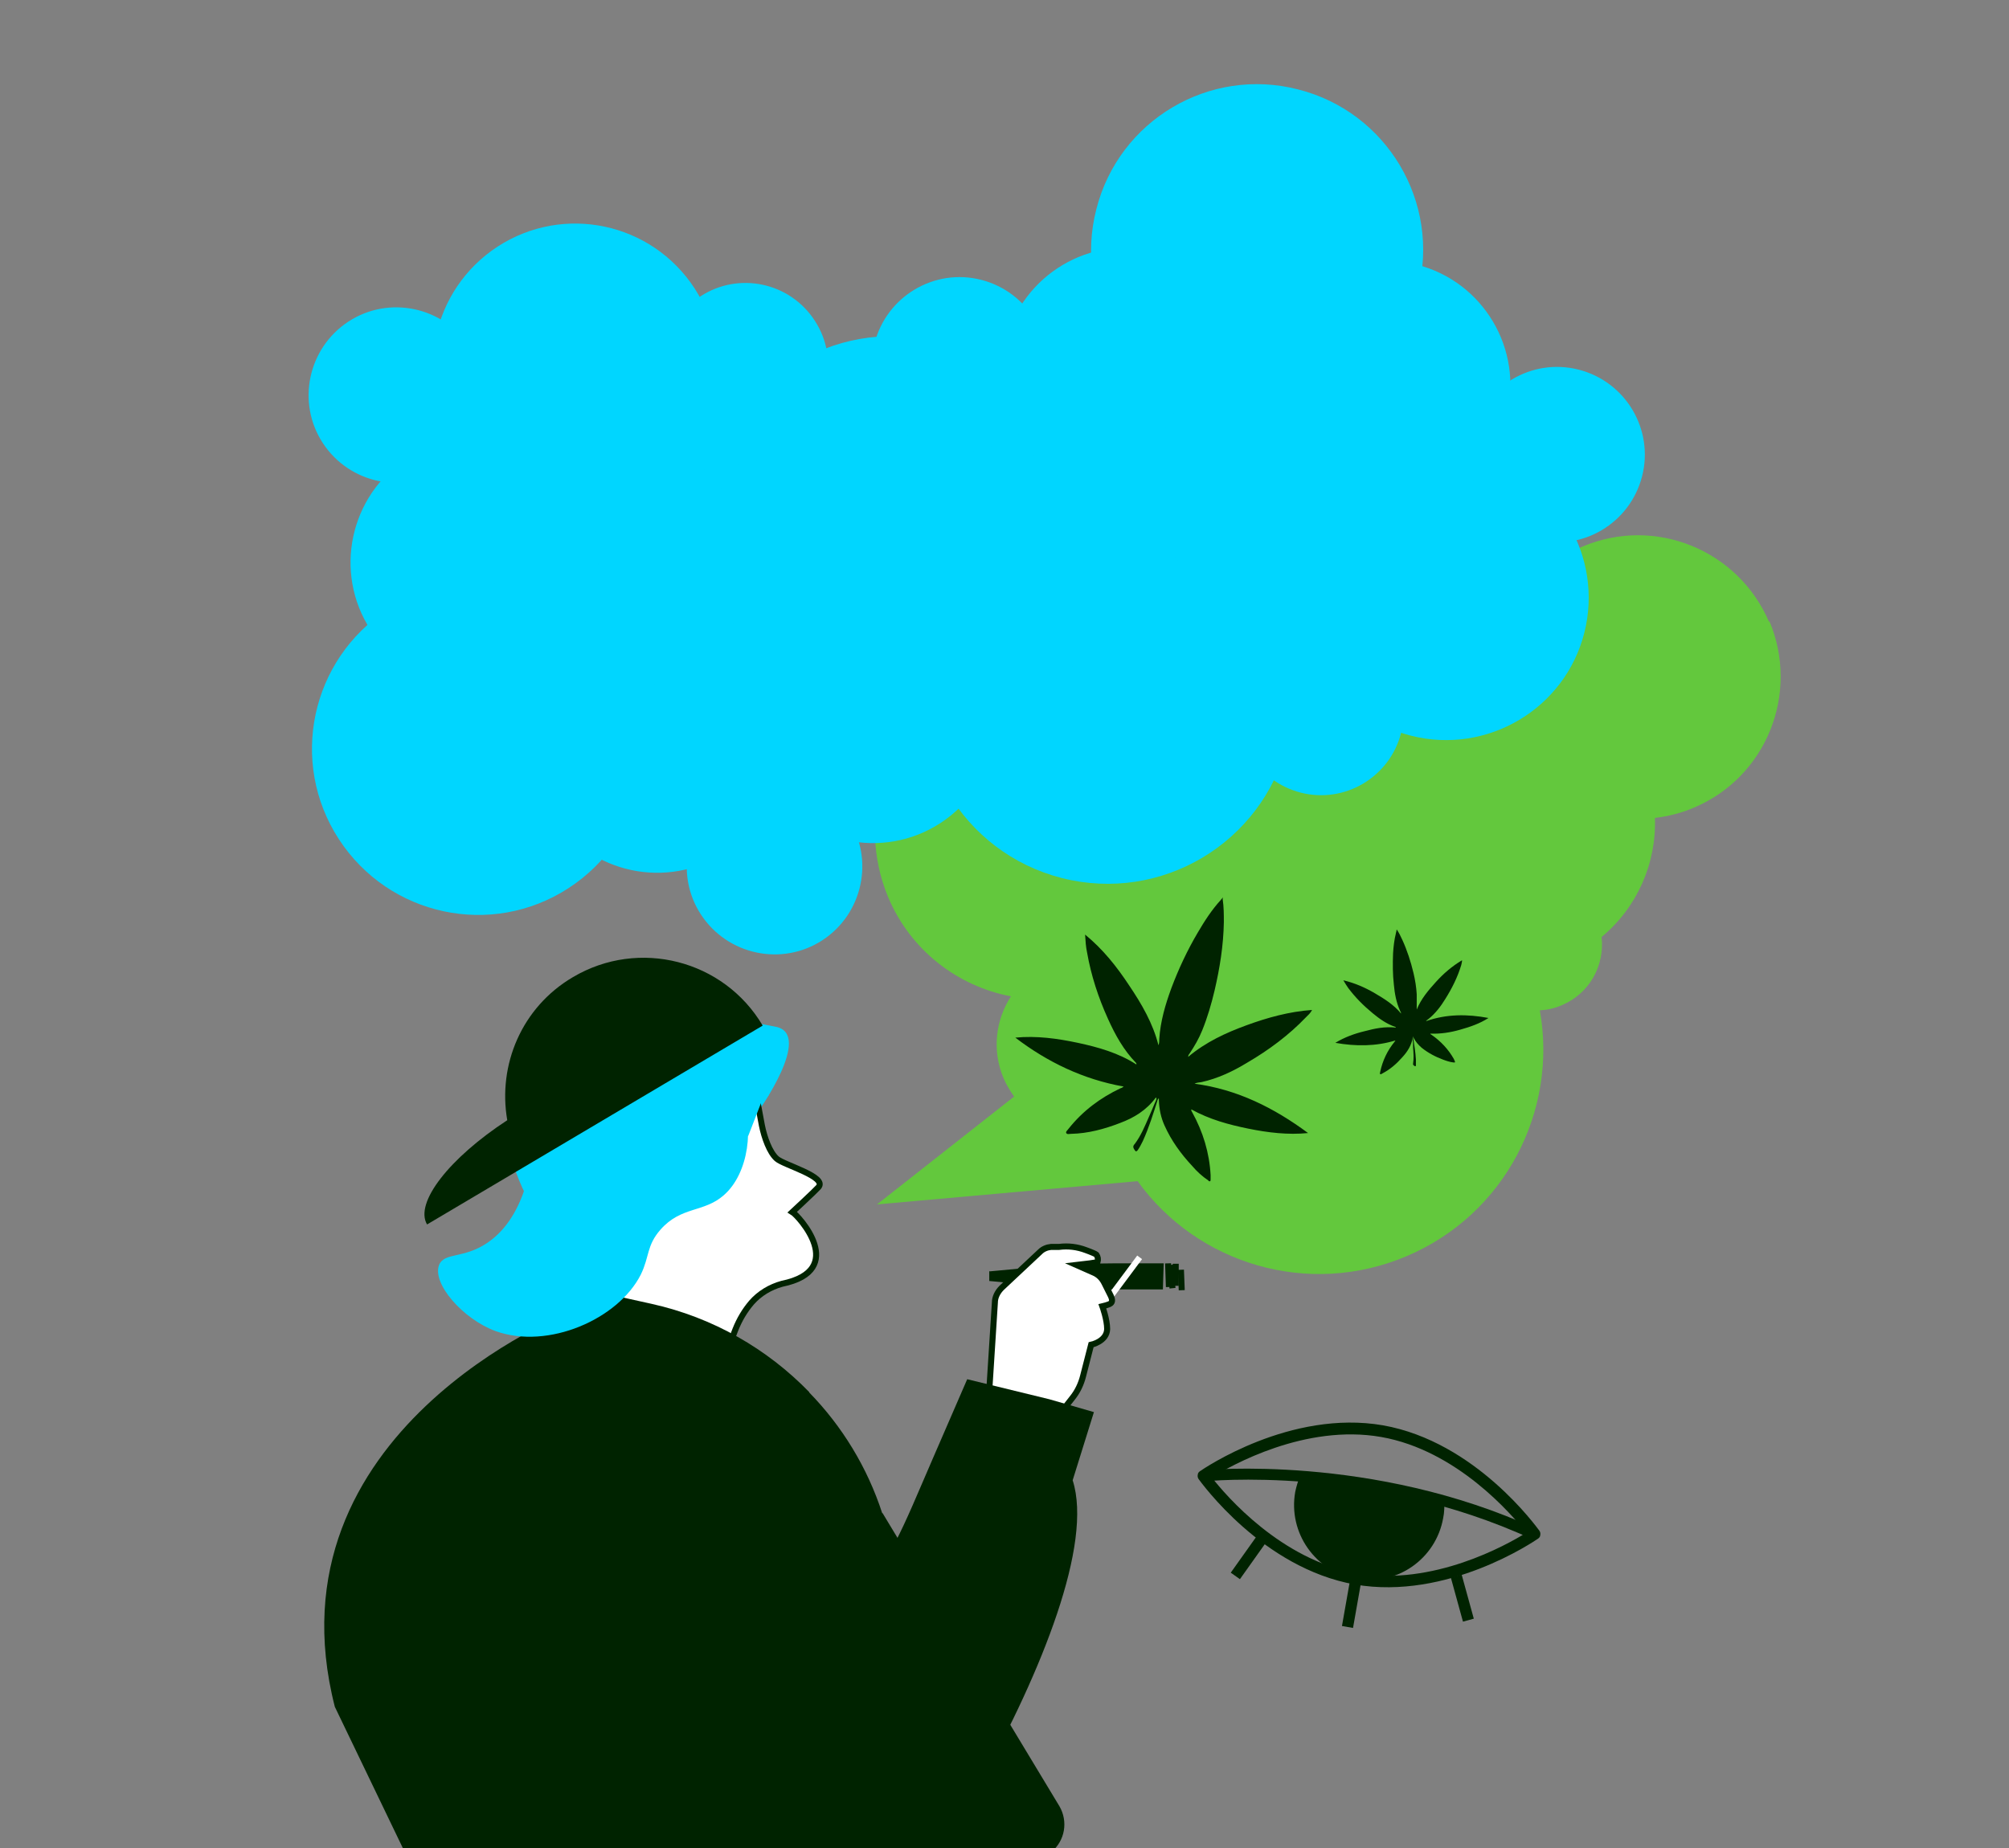 <?xml version="1.0" encoding="UTF-8"?>
<svg xmlns="http://www.w3.org/2000/svg" xmlns:xlink="http://www.w3.org/1999/xlink" version="1.1" viewBox="0 0 501 461">
  <rect x="0" y="0" width="501" height="461" fill="#808080" stroke="none"/>
  <defs>
    <style>
      .cls-1, .cls-2, .cls-3, .cls-4, .cls-5, .cls-6 {
        fill: none;
      }

      .cls-7 {
        fill: #63c83d;
      }

      .cls-8 {
        fill: #00d6ff;
      }

      .cls-9 {
        clip-path: url(#clippath-1);
      }

      .cls-10 {
        clip-path: url(#clippath-3);
      }

      .cls-11 {
        clip-path: url(#clippath-4);
      }

      .cls-12 {
        clip-path: url(#clippath-2);
      }

      .cls-13 {
        clip-path: url(#clippath-7);
      }

      .cls-14 {
        clip-path: url(#clippath-6);
      }

      .cls-15 {
        clip-path: url(#clippath-5);
      }

      .cls-16 {
        fill: #fff;
      }

      .cls-17 {
        fill: #002300;
      }

      .cls-2 {
        stroke-width: 1.1px;
      }

      .cls-2, .cls-3 {
        stroke: #fff;
      }

      .cls-3, .cls-5, .cls-6 {
        stroke-width: 1.5px;
      }

      .cls-4 {
        stroke-width: .8px;
      }

      .cls-4, .cls-5, .cls-6 {
        stroke: #002300;
      }

      .cls-4, .cls-6 {
        stroke-miterlimit: 10;
      }

      .cls-18 {
        clip-path: url(#clippath);
      }
    </style>
    <clipPath id="clippath">
      <rect class="cls-1" width="501" height="461"/>
    </clipPath>
    <clipPath id="clippath-1">
      <rect class="cls-1" x="77" y="21" width="367" height="509.9"/>
    </clipPath>
    <clipPath id="clippath-2">
      <rect class="cls-1" x="77" y="21" width="367" height="509.9"/>
    </clipPath>
    <clipPath id="clippath-3">
      <rect class="cls-1" x="77" y="21" width="367" height="509.9"/>
    </clipPath>
    <clipPath id="clippath-4">
      <rect class="cls-1" x="77" y="21" width="367" height="509.9"/>
    </clipPath>
    <clipPath id="clippath-5">
      <rect class="cls-1" x="77" y="21" width="367" height="509.9"/>
    </clipPath>
    <clipPath id="clippath-6">
      <rect class="cls-1" x="77" y="21" width="367" height="509.9"/>
    </clipPath>
    <clipPath id="clippath-7">
      <rect class="cls-1" x="77" y="21" width="367" height="509.9"/>
    </clipPath>
  </defs>
  <!-- Generator: Adobe Illustrator 28.7.1, SVG Export Plug-In . SVG Version: 1.2.0 Build 142)  -->
  <g>
    <g id="maske">
      <g class="cls-18">
        <g id="Ebene_1">
          <g class="cls-9">
            <path class="cls-17" d="M302.2,368.5c3.5,4.5,17.3,20.6,36.2,23.9,18.9,3.3,37.4-7.1,42.2-10.1-3.5-4.5-17.3-20.6-36.2-23.9-18.9-3.3-37.4,7.1-42.2,10.1M337.9,395.2c-23.1-4.1-38.3-25.4-39-26.3-.2-.3-.3-.7-.2-1.1,0-.4.3-.7.6-.9.9-.6,22.5-15.4,45.6-11.4,23.1,4.1,38.3,25.4,39,26.3.2.3.3.7.2,1.1,0,.4-.3.7-.6.9-.9.6-22.5,15.4-45.6,11.4"/>
            <path class="cls-17" d="M324.2,368.1c-.5,1.3-.9,2.6-1.2,4-1.8,10.2,5,19.9,15.2,21.7,10.2,1.8,19.9-5,21.7-15.2.3-1.4.3-2.9.3-4.3-13.3-3.8-25.9-5.5-36-6.2"/>
            <path class="cls-17" d="M382.1,383.9c-40.2-18.6-81.4-14.5-81.9-14.4l-.3-2.8c.4,0,42.4-4.2,83.4,14.7l-1.2,2.6Z"/>
          </g>
          <rect class="cls-17" x="331.2" y="398.6" width="11.7" height="2.8" transform="translate(-115.4 662.5) rotate(-80)"/>
          <rect class="cls-17" x="363.5" y="392.6" width="2.8" height="11.4" transform="translate(-92.9 111.5) rotate(-15.4)"/>
          <rect class="cls-17" x="305.8" y="387.4" width="11.4" height="2.8" transform="translate(-186 417.1) rotate(-54.6)"/>
          <g class="cls-12">
            <path class="cls-7" d="M441.2,155.2c-7.7-18.1-28.5-26.5-46.5-18.9-2.1.9-4,1.9-5.8,3.1-6.9-8.9-18.1-13.3-29.3-11.6-.1-.3-.2-.6-.3-.9-10-23.5-37.1-34.5-60.6-24.5-20.5,8.7-31.4,30.4-27.3,51.3-2.4,0-4.9.6-7.3,1.6-.2,0-.4.2-.5.3-.5-1.5-1-3.1-1.6-4.6-9-21.3-33.6-31.2-54.8-22.2-21.3,9-31.2,33.6-22.2,54.8,6,14.2,18.9,23.3,33.2,25.1.2,5,1.2,10.1,3.3,15.1,5.6,13.3,17.4,22.2,30.6,24.7-3.8,5.9-4.8,13.5-1.8,20.5.7,1.6,1.6,3.1,2.6,4.5l-34.2,26.9,65-5.8c14.9,20.7,42.6,29.1,67.1,18.7,24.5-10.4,37.7-36.2,33.2-61.3,1.8-.1,3.7-.5,5.5-1.3,6.9-2.9,10.7-9.9,9.9-17,8.8-7.3,13.7-18.3,13.3-29.7,3.3-.4,6.6-1.2,9.8-2.6,18-7.6,26.4-28.5,18.7-46.6"/>
            <path class="cls-8" d="M162.8,121c-16.5,10.7-38.4,6-49.1-10.4-10.7-16.5-6-38.4,10.4-49.1,16.5-10.7,38.4-6,49.1,10.4,10.7,16.5,6,38.4-10.4,49.1"/>
            <path class="cls-8" d="M197.1,108.5c-9.5,6.2-22.3,3.5-28.5-6.1-6.2-9.5-3.5-22.3,6.1-28.5,9.5-6.2,22.3-3.5,28.5,6.1,6.2,9.5,3.5,22.3-6.1,28.5"/>
            <path class="cls-8" d="M189.2,125.9c-9.5,6.2-22.3,3.5-28.5-6.1-6.2-9.5-3.5-22.3,6.1-28.5,9.5-6.2,22.3-3.5,28.5,6.1,6.2,9.5,3.5,22.3-6.1,28.5"/>
            <path class="cls-8" d="M247.7,168.9c-21.4,13.9-50,7.8-64-13.6-13.9-21.4-7.8-50.1,13.6-64,21.4-13.9,50-7.8,64,13.6,13.9,21.4,7.8,50-13.6,64"/>
            <path class="cls-8" d="M234.5,205.3c-14.3,9.3-33.5,5.2-42.8-9.1-9.3-14.3-5.2-33.5,9.1-42.8,14.3-9.3,33.5-5.2,42.8,9.1,9.3,14.3,5.2,33.5-9.1,42.8"/>
            <path class="cls-8" d="M209.8,171.6c-14.3,9.3-33.5,5.2-42.8-9.1-9.3-14.3-5.2-33.5,9.1-42.8,14.3-9.3,33.5-5.2,42.8,9.1,9.3,14.3,5.2,33.5-9.1,42.8"/>
            <path class="cls-8" d="M205.1,234.5c-10.1,6.6-23.7,3.7-30.3-6.4-6.6-10.1-3.7-23.7,6.4-30.3,10.1-6.6,23.7-3.7,30.3,6.4,6.6,10.1,3.7,23.7-6.4,30.3"/>
            <path class="cls-8" d="M180.7,212.7c-14.3,9.3-33.5,5.2-42.8-9.1-9.3-14.3-5.2-33.5,9.1-42.8,14.3-9.3,33.5-5.2,42.8,9.1,9.3,14.3,5.2,33.5-9.1,42.8"/>
            <path class="cls-8" d="M172.4,166.7c-14.3,9.3-33.5,5.2-42.8-9.1s-5.2-33.5,9.1-42.8c14.3-9.3,33.5-5.2,42.8,9.1,9.3,14.3,5.2,33.5-9.1,42.8"/>
            <path class="cls-8" d="M110.8,116.9c-10.1,6.6-23.7,3.7-30.3-6.4-6.6-10.1-3.7-23.7,6.4-30.3,10.1-6.6,23.7-3.7,30.3,6.4,6.6,10.1,3.7,23.7-6.4,30.3"/>
            <path class="cls-8" d="M135.2,166.2c-14.3,9.3-33.5,5.2-42.8-9.1s-5.2-33.5,9.1-42.8c14.3-9.3,33.5-5.2,42.8,9.1,9.3,14.3,5.2,33.5-9.1,42.8"/>
            <path class="cls-8" d="M141.8,221.5c-19.2,12.5-44.8,7-57.3-12.2-12.5-19.2-7-44.8,12.2-57.3,19.2-12.5,44.8-7,57.3,12.2,12.5,19.2,7,44.8-12.2,57.3"/>
            <path class="cls-8" d="M176.3,273.1h.9s8,0,8,0c2,0,3.7,1.5,3.9,3.5v.6c0,0,13.7-19.2,4.4-21.1-9.3-1.9-26.9-4.2-26.9-4.2l-11.3,7.4-1,27.3,22.1-13.6Z"/>
            <path class="cls-8" d="M138.4,280.2l-.6.7-5.1,6.1c-1.3,1.5-3.5,1.9-5.1.9l-.5-.3s6.3,22.6,13.6,16.6c7.3-6,20.2-18.3,20.2-18.3l1.4-13.5-20.6-18-3.3,25.7Z"/>
            <path class="cls-16" d="M180.3,339.7l3.1-8.1c1-2.5,2.3-4.7,4-6.7,2-2.3,4.7-3.9,7.6-4.7,5.1-1.4,8.2-6.4,7.2-11.5l-1-3c-2.4-.5-2.9-1-3.6-3.3l1.1-4.8c.2-1,0-2.1-.6-2.9l-4.4-5.7c-1.9-2.4-3.1-5.3-3.7-8.3l-1.1-5.9"/>
          </g>
          <polygon class="cls-16" points="181.1 336 147.2 327.7 157.3 289.1 189 272.1 189.2 283.8 181.1 336"/>
          <g class="cls-10">
            <path class="cls-16" d="M180.3,339.7l3.1-8.1c1-2.5,2.3-4.7,4-6.7,2-2.3,4.7-3.9,7.6-4.7,16.6-3.4,4.1-17,2.6-17.9,0,0,5.5-5.1,6.5-6.2,2.3-2.6-8.6-5.5-10.4-7.1-1.8-1.6-3.1-5.3-3.7-8.3l-1.1-5.9"/>
            <path class="cls-6" d="M180.3,339.7l3.1-8.1c1-2.5,2.3-4.7,4-6.7,2-2.3,4.7-3.9,7.6-4.7,16.6-3.4,4.1-17,2.6-17.9,0,0,5.5-5.1,6.5-6.2,2.3-2.6-8.6-5.5-10.4-7.1-1.8-1.6-3.1-5.3-3.7-8.3l-1.1-5.9"/>
          </g>
          <polyline class="cls-16" points="146.9 330.5 151.1 313.2 145.6 277.4 187.2 271.1"/>
          <polyline class="cls-4" points="146.9 330.5 151.1 313.2 145.6 277.4 187.2 271.1"/>
          <g class="cls-11">
            <path class="cls-17" d="M220,377.4c-3.7-11.4-10-21.7-18.2-30.1h0c0,0,0-.1,0-.1-10.5-10.8-24-18.6-39.3-22l-12.2-2.7c-3.6-.8-7.2,1.3-8.3,4.8,0,0-76.1,29.6-58.5,98.4l39.9,82.9c2.2,22.2,46.7,28.9,64,14.8l74.8-61.5c3.4-2.8,4.2-7.6,2-11.4l-44.1-73.1Z"/>
            <path class="cls-8" d="M133.1,284.5c-.2,3-1.3,18.6-11.6,25.5-5.9,4-10.7,2.3-12,5.5-1.8,4.6,5.9,13.5,14.1,16.5,13.1,4.7,30.6-3,36.2-14.1,2.2-4.5,1.4-7.2,4.9-11.2,5.2-5.9,10.8-4.2,15.8-8.6,6.3-5.5,7.6-17.3,4.3-24.7-8.1-18-46.5-17.2-52.6-6-2.2,4.1,1.7,6.4,1,17"/>
            <path class="cls-17" d="M126.5,279.4c-2.4-13.8,3.6-28.2,16.4-35.7,16.4-9.7,37.6-4.3,47.3,12.1l-24.3,14.4-35.1,20.8-24.3,14.4c-3.2-5.4,5.6-16.6,20-26"/>
          </g>
          <rect class="cls-8" x="179.6" y="269.9" width="11.5" height="5.3" transform="translate(-70.1 64.2) rotate(-16.6)"/>
          <g class="cls-15">
            <path class="cls-17" d="M246.8,317.1l12.8-1.2c6-.5,12-.8,18-.8h12.6s-.2,6.5-.2,6.5h-13.8c-5.2,0-10.5-.3-15.6-.8l-13.9-1.3v-1.3s0-1.2,0-1.2Z"/>
          </g>
          <line class="cls-3" x1="284.2" y1="313.6" x2="277.2" y2="323"/>
          <line class="cls-2" x1="269.8" y1="313" x2="262.8" y2="322.4"/>
          <line class="cls-2" x1="263.4" y1="313.7" x2="264.8" y2="319.7"/>
          <line class="cls-5" x1="291.3" y1="315.1" x2="291.5" y2="321"/>
          <line class="cls-5" x1="291.8" y1="315.5" x2="292.4" y2="321.3"/>
          <line class="cls-5" x1="293.2" y1="315.2" x2="293.2" y2="320.7"/>
          <line class="cls-5" x1="294.5" y1="316.7" x2="294.7" y2="321.8"/>
          <g class="cls-14">
            <path class="cls-16" d="M246.6,348.4l1.5-23.5c0-1.4.7-2.7,1.7-3.7l9.6-9c.7-.7,1.7-1.1,2.7-1.2h2c2.3-.3,4.6,0,6.7.8,1.4.5,2.5,1,2.6,1.1.4.6.5,1.2.3,1.9l-1.9.3-3.4.4,4.3,1.9c1.2.5,2.1,1.4,2.7,2.6l1.6,3.2c1,2.1-.6,2.1-1.3,2.4l-.8.2s1.2,3.3,1.2,5.7c-.1,3.1-4,3.9-4,3.9l-2,7.8c-.5,2-1.4,3.9-2.7,5.5l-3.6,4.6"/>
            <path class="cls-6" d="M246.6,348.4l1.5-23.5c0-1.4.7-2.7,1.7-3.7l9.6-9c.7-.7,1.7-1.1,2.7-1.2h2c2.3-.3,4.6,0,6.7.8,1.4.5,2.5,1,2.6,1.1.4.6.5,1.2.3,1.9l-1.9.3-3.4.4,4.3,1.9c1.2.5,2.1,1.4,2.7,2.6l1.6,3.2c1,2.1-.6,2.1-1.3,2.4l-.8.2s1.2,3.3,1.2,5.7c-.1,3.1-4,3.9-4,3.9l-2,7.8c-.5,2-1.4,3.9-2.7,5.5l-3.6,4.6"/>
          </g>
          <polygon class="cls-8" points="186.6 283.3 191.1 271.7 183.3 271.7 176.3 275.7 176.9 284.7 186.6 283.3"/>
          <g class="cls-13">
            <path class="cls-17" d="M241.2,344l-8.5,19.6c-7.9,18.2-10.1,25-22.3,40.4-15.4-10.7-29.6-23.4-42-37.7l-10.1-11.7c-3.6-4.2-10.4-2.9-12.2,2.3-14.2,42.8,5.2,90.6,46.8,110.8.7.3,2.1.6,3.9.9,19.2,2.7,38.1-7,47.6-24,15.3-27.6,28.2-59.5,23.1-75.4l5.3-17-11.1-3.2-20.5-5Z"/>
            <path class="cls-8" d="M326.2,140.3c4.8-19,24.2-30.5,43.2-25.7,19,4.8,30.5,24.2,25.7,43.2-4.8,19-24.2,30.5-43.2,25.7-19-4.8-30.5-24.2-25.7-43.2"/>
            <path class="cls-8" d="M309.5,172.7c2.8-11,14-17.7,25-14.9,11,2.8,17.7,14,14.9,25-2.8,11-14,17.7-25,14.9-11-2.8-17.7-14-14.9-25"/>
            <path class="cls-8" d="M303.5,154.6c2.8-11,14-17.7,25-14.9,11,2.8,17.7,14,14.9,25-2.8,11-14,17.7-25,14.9-11-2.8-17.7-14-14.9-25"/>
            <path class="cls-8" d="M231.4,162.8c6.3-24.7,31.4-39.7,56.2-33.4,24.7,6.3,39.7,31.4,33.4,56.2-6.3,24.7-31.4,39.7-56.2,33.4-24.7-6.3-39.7-31.4-33.4-56.2"/>
            <path class="cls-8" d="M216.3,127c4.2-16.6,21.1-26.6,37.6-22.4,16.6,4.2,26.6,21.1,22.4,37.6-4.2,16.6-21.1,26.6-37.6,22.4-16.6-4.2-26.6-21.1-22.4-37.6"/>
            <path class="cls-8" d="M257.3,135c4.2-16.6,21.1-26.6,37.6-22.4,16.6,4.2,26.6,21.1,22.4,37.6-4.2,16.6-21.1,26.6-37.6,22.4-16.6-4.2-26.6-21.1-22.4-37.6"/>
            <path class="cls-8" d="M218.1,85.6c3-11.7,14.9-18.8,26.6-15.8,11.7,3,18.8,14.9,15.8,26.6-3,11.7-14.9,18.8-26.6,15.8-11.7-3-18.8-14.9-15.8-26.6"/>
            <path class="cls-8" d="M250.8,85.1c4.2-16.6,21.1-26.6,37.6-22.4,16.6,4.2,26.6,21.1,22.4,37.6-4.2,16.6-21.1,26.6-37.6,22.4-16.6-4.2-26.6-21.1-22.4-37.6"/>
            <path class="cls-8" d="M288.1,113.3c4.2-16.6,21.1-26.6,37.6-22.4,16.6,4.2,26.6,21.1,22.4,37.6-4.2,16.6-21.1,26.6-37.6,22.4-16.6-4.2-26.6-21.1-22.4-37.6"/>
            <path class="cls-8" d="M367.1,108c3-11.7,14.9-18.8,26.6-15.8,11.7,3,18.8,14.9,15.8,26.6-3,11.7-14.9,18.8-26.6,15.8-11.7-3-18.8-14.9-15.8-26.6"/>
            <path class="cls-8" d="M315.7,88.4c4.2-16.6,21.1-26.6,37.6-22.4,16.6,4.2,26.6,21.1,22.4,37.6-4.2,16.6-21.1,26.6-37.6,22.4-16.6-4.2-26.6-21.1-22.4-37.6"/>
            <path class="cls-8" d="M273.4,52.2c5.6-22.2,28.2-35.6,50.3-29.9,22.2,5.6,35.6,28.2,29.9,50.3-5.6,22.2-28.2,35.6-50.3,29.9-22.2-5.6-35.6-28.2-29.9-50.3"/>
            <path class="cls-17" d="M304.9,224.2c.3,2,.3,3.9.3,5.8-.1,5.8-1,11.4-2.3,17-.8,3.4-1.8,6.8-3.1,10-.8,2-1.9,3.9-3.1,5.7-.1.2-.4.4-.4.9,4.4-3.7,9.4-6,14.6-7.9,5.2-1.9,10.6-3.4,16.3-3.8-.4.8-1,1.3-1.5,1.8-4.3,4.5-9.3,8.2-14.6,11.3-3.6,2.2-7.4,4-11.5,4.9-.6.1-1.2.1-1.7.4,10.6,1.4,19.8,6,28.3,12.3-5,.5-10-.1-14.9-1.1-4.9-1-9.7-2.3-14.2-4.8-.1.3.1.5.2.7,2.7,4.9,4.3,10.1,4.6,15.7,0,.3,0,.7,0,1,0,.2,0,.4-.1.5-.2.1-.4,0-.5-.2-1.5-1-2.8-2.2-4-3.6-2.8-3-5.2-6.3-6.9-10.1-.9-2-1.3-4-1.4-6.2,0-.2,0-.4,0-.5-.3,0-.2.2-.3.3-1.1,3.5-2.2,7-3.7,10.3-.4.8-.8,1.6-1.3,2.3-.3.3-.4.4-.7,0-.4-.6-.6-1,0-1.6,1.5-2,2.5-4.4,3.5-6.7.5-1.1,1-2.3,1.5-3.5.2-.4.4-.8.4-1.3,0,0-.2,0-.2,0-2.3,3.1-5.4,5-8.9,6.3-3.9,1.5-7.9,2.6-12.2,2.7-.4,0-1,.2-1.2-.2-.2-.3.3-.7.6-1.1,3.5-4.4,7.9-7.7,13-10.1.2,0,.4-.2.6-.3,0,0,0,0,.1-.1-10.1-1.8-19-6.1-27-12.2,5.3-.5,10.4.2,15.6,1.3,5.1,1.1,10.1,2.5,14.6,5.4,0-.2,0-.3-.1-.4-3.1-3.2-5.2-7-7-11-2.4-5.3-4.2-10.8-5.2-16.5-.3-1.4-.4-2.8-.5-4.5,4.5,3.7,7.9,8,11,12.7,3.1,4.6,5.9,9.4,7.3,14.9.2-.5.2-1.1.2-1.6.3-4.4,1.5-8.5,3-12.6,1.8-4.8,4-9.5,6.6-13.9,1.7-2.9,3.5-5.7,5.8-8.2.1-.2.3-.3.5-.6"/>
            <path class="cls-17" d="M348.3,231.8c.6.9,1,1.7,1.4,2.6,1.2,2.6,2.1,5.4,2.8,8.3.4,1.7.7,3.5.8,5.3,0,1.1,0,2.2,0,3.3,0,.1,0,.3,0,.5,1.1-2.7,2.9-4.8,4.8-6.9,1.9-2.1,4-3.9,6.5-5.4,0,.4-.1.8-.2,1.2-.9,3-2.3,5.8-4,8.5-1.1,1.8-2.4,3.5-4.1,4.9-.2.2-.5.3-.7.6,5.1-1.8,10.3-1.8,15.6-.8-2.2,1.4-4.5,2.2-7,2.9-2.4.7-4.9,1.1-7.5,1,0,.2.2.2.3.3,2.3,1.6,4.2,3.6,5.6,6.1,0,.2.2.3.2.5,0,0,.1.2,0,.3,0,0-.2,0-.3,0-.9-.1-1.8-.4-2.6-.7-1.9-.7-3.8-1.7-5.4-3-.8-.7-1.5-1.5-2-2.5,0,0,0-.2-.1-.2-.1,0,0,.1,0,.2.3,1.8.6,3.7.7,5.5,0,.5,0,.9,0,1.4,0,.2-.1.3-.3.2-.3-.2-.5-.3-.4-.7.2-1.3.1-2.5,0-3.8,0-.6,0-1.3-.1-1.9,0-.2,0-.5,0-.7,0,0,0,0,0,0-.3,1.9-1.3,3.5-2.6,4.9-1.4,1.6-3,3-4.9,4-.2.1-.4.3-.6.2-.2-.1,0-.4,0-.6.6-2.8,1.8-5.3,3.6-7.5,0,0,.1-.2.2-.3,0,0,0,0,0,0-4.9,1.5-9.9,1.5-15,.6,2.3-1.4,4.8-2.3,7.3-2.9,2.6-.7,5.1-1.2,7.8-.9,0-.1,0-.1-.2-.2-2.1-.7-3.9-2-5.6-3.4-2.3-1.9-4.3-3.9-6.1-6.3-.4-.6-.8-1.2-1.2-1.9,2.9.7,5.4,1.8,7.8,3.2,2.4,1.4,4.8,2.9,6.6,5.1,0-.3-.2-.5-.3-.8-.9-2-1.3-4.2-1.5-6.4-.3-2.6-.3-5.2-.2-7.8.1-1.7.3-3.4.7-5,0,0,0-.2.1-.4"/>
          </g>
        </g>
      </g>
    </g>
  </g>
</svg>